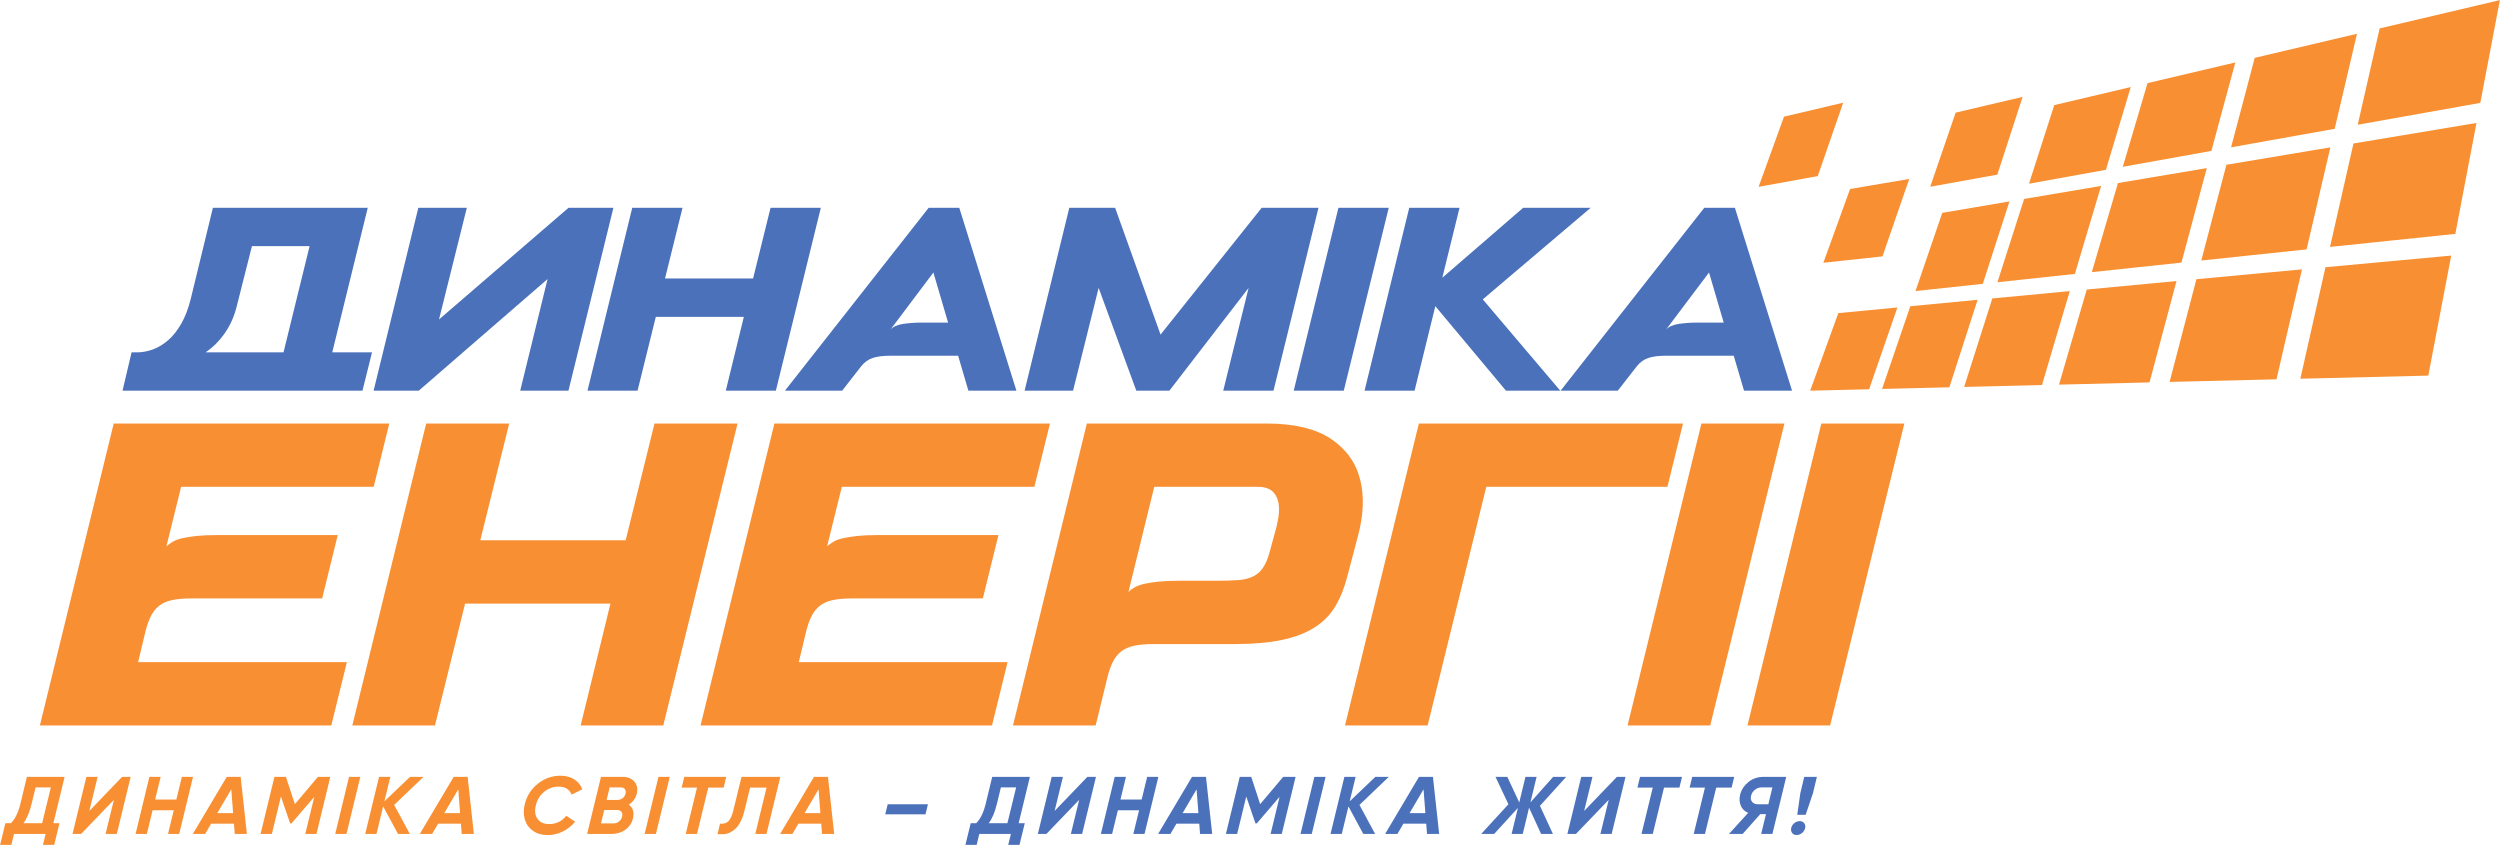 <?xml version="1.0" encoding="UTF-8"?>
<!DOCTYPE svg PUBLIC "-//W3C//DTD SVG 1.1//EN" "http://www.w3.org/Graphics/SVG/1.1/DTD/svg11.dtd">
<svg xmlns="http://www.w3.org/2000/svg" xml:space="preserve" width="787px" height="266px" version="1.1" style="shape-rendering:geometricPrecision; text-rendering:geometricPrecision; image-rendering:optimizeQuality; fill-rule:evenodd; clip-rule:evenodd"
viewBox="0 0 78700 26600"
 xmlns:xlink="http://www.w3.org/1999/xlink">
 <defs>
  <style type="text/css">
   <![CDATA[
    .fil0 {fill:#4B71BB}
    .fil1 {fill:#F88F32}
   ]]>
  </style>
 </defs>
 <g id="Layer_x0020_1">
  <g id="_1927888739568">
   <path class="fil0" d="M53651 6541l963 0 1800 5758 -1512 0 -324 -1100 -2152 0c-215,0 -395,23 -535,69 -140,47 -263,134 -361,259l-602 772 -1801 0 4524 -5758zm-49794 5758l285 -1207 183 0c154,0 316,-31 484,-90 168,-60 328,-158 480,-288 152,-131 291,-306 416,-522 123,-215 225,-480 302,-792l695 -2859 4875 0 -1118 4551 1252 0 -300 1207c-2518,0 -5036,0 -7554,0zm5889 -4550l-1815 0 -482 1906c-77,305 -198,584 -373,833 -174,249 -376,451 -606,604l2455 0 821 -3343zm3423 -1208l1527 0 -876 3516 4077 -3516 1413 0 -1415 5758 -1519 0 862 -3515 -4056 3515 -1421 0 1408 -5758zm6734 0l1583 0 -551 2226 2772 0 550 -2226 1583 0 -1416 5758 -1576 0 568 -2324 -2771 0 -575 2324 -1576 0 1409 -5758zm9332 0l963 0 1799 5758 -1512 0 -323 -1100 -2153 0c-215,0 -394,23 -535,69 -140,47 -262,134 -361,259l-602 772 -1801 0 4525 -5758zm611 3614l-463 -1577 -1352 1799c83,-93 217,-153 401,-181 182,-26 373,-41 570,-41l844 0zm3816 -3614l1442 0 1430 3992 3184 -3992 1788 0 -1416 5758 -1583 0 799 -3236 -2494 3236 -1041 0 -1186 -3236 -805 3236 -1526 0 1408 -5758zm8472 0l1584 0 -1416 5758 -1576 0 1408 -5758zm2229 0l1583 0 -542 2202 2546 -2202 2125 0 -3397 2883 2439 2875 -1709 0 -2224 -2661 -653 2661 -1575 0 1407 -5758zm9899 3614l-462 -1577 -1354 1799c85,-93 219,-153 402,-181 183,-26 373,-41 570,-41l844 0z"/>
   <path class="fil1" d="M3580 13332l8674 0 -490 1993 -6062 0 -463 1872c64,-54 135,-104 212,-150 78,-44 180,-81 304,-108 125,-27 274,-49 448,-68 174,-18 384,-27 632,-27l3797 0 -490 1994 -4100 0c-255,0 -466,18 -631,54 -165,36 -301,97 -407,183 -107,86 -193,197 -260,332 -67,136 -123,299 -169,488l-228 950 6573 0 -491 1993 -9174 0 2325 -9506zm9836 0l2613 0 -909 3675 4576 0 908 -3675 2614 0 -2338 9506 -2601 0 938 -3837 -4576 0 -949 3837 -2601 0 2325 -9506zm10962 0l8675 0 -491 1993 -6061 0 -464 1872c64,-54 135,-104 213,-150 78,-44 179,-81 304,-108 124,-27 274,-49 447,-68 174,-18 385,-27 633,-27l3797 0 -491 1994 -4099 0c-256,0 -466,18 -631,54 -166,36 -301,97 -408,183 -106,86 -193,197 -260,332 -67,136 -123,299 -169,488l-228 950 6573 0 -490 1993 -9175 0 2325 -9506zm13925 4950c263,0 488,-7 675,-20 186,-14 343,-53 471,-116 127,-63 232,-156 313,-278 82,-122 152,-287 208,-495l224 -827c76,-317 90,-570 43,-760 -76,-307 -285,-461 -626,-461l-3275 0 -813 3309c56,-54 125,-104 206,-149 82,-45 184,-81 304,-108 122,-27 271,-50 448,-68 178,-18 390,-27 638,-27l1184 0zm-4089 -4950l5644 0c875,0 1554,160 2036,481 483,322 792,753 926,1295 129,516 105,1103 -71,1763l-329 1248c-93,370 -220,691 -381,963 -161,271 -380,495 -658,671 -277,176 -620,307 -1028,393 -408,86 -903,129 -1484,129l-2543 0c-255,0 -466,18 -631,55 -165,36 -301,97 -407,182 -107,86 -193,197 -260,333 -67,135 -123,298 -169,488l-368 1505 -2602 0 2325 -9506zm10452 0l8315 0 -491 1993 -5702 0 -1846 7513 -2601 0 2325 -9506zm8895 0l2613 0 -2336 9506 -2602 0 2325 -9506zm3775 0l2613 0 -2337 9506 -2602 0 2326 -9506z"/>
   <path class="fil1" d="M2034 24455l-354 1459 192 0 -166 683 -355 0 85 -344 -996 0 -82 344 -355 0 167 -683 175 0c132,-134 231,-337 297,-609l205 -850 1187 0zm-1297 1459l589 0 275 -1127 -480 0 -128 523c-64,263 -149,465 -256,604zm1546 339l436 -1798 354 0 -261 1074 1032 -1074 269 0 -436 1798 -354 0 262 -1074 -1032 1074 -270 0zm3443 -1798l351 0 -436 1798 -352 0 181 -745 -667 0 -181 745 -354 0 435 -1798 355 0 -174 714 668 0 174 -714zm1663 1798l-24 -324 -719 0 -188 324 -388 0 1068 -1798 438 0 196 1798 -383 0zm-549 -655l498 0 -57 -750 -441 750zm3558 -1143l-436 1798 -352 0 284 -1169 -718 837 -42 0 -290 -847 -286 1179 -355 0 436 -1798 362 0 282 860 725 -860 390 0zm590 0l355 0 -436 1798 -354 0 435 -1798zm2345 0l-925 884 494 914 -372 0 -469 -868 -209 868 -355 0 436 -1798 355 0 -188 771 809 -771 424 0zm1202 1798l-25 -324 -719 0 -188 324 -388 0 1068 -1798 438 0 196 1798 -382 0zm-550 -655l498 0 -57 -750 -441 750zm3256 691c-179,0 -333,-44 -458,-132 -126,-87 -213,-203 -258,-350 -46,-146 -48,-306 -8,-479 61,-263 197,-481 409,-652 213,-171 451,-256 714,-256 172,0 317,37 436,112 119,76 204,180 255,314l-335 169c-69,-168 -207,-252 -412,-252 -171,0 -323,56 -456,165 -133,109 -219,252 -261,426 -41,173 -24,314 54,424 77,109 200,164 366,164 223,0 402,-88 539,-262l278 187c-107,131 -236,233 -387,308 -151,75 -310,114 -476,114zm2807 -1315c-33,149 -117,268 -253,357 126,92 172,230 135,413 -31,151 -110,273 -232,367 -122,94 -280,142 -473,142l-742 0 436 -1798 681 0c157,0 280,49 367,147 88,97 114,222 81,372zm-512 -187l-344 0 -95 395 347 0c59,0 112,-19 158,-57 46,-37 77,-85 91,-141 13,-55 7,-101 -20,-140 -28,-38 -74,-57 -137,-57zm49 921c15,-61 7,-112 -23,-151 -30,-40 -78,-59 -142,-59l-398 0 -103 423 393 0c66,0 125,-20 174,-60 50,-40 84,-92 99,-153zm1144 -1253l355 0 -436 1798 -355 0 436 -1798zm2134 0l-82 339 -485 0 -354 1459 -355 0 355 -1459 -483 0 82 -339 1322 0zm-275 1803l79 -329c103,12 188,-11 255,-69 66,-59 121,-172 162,-342l259 -1063 1222 0 -436 1798 -352 0 354 -1459 -518 0 -174 714c-32,133 -73,249 -122,346 -48,98 -100,174 -156,227 -55,52 -116,95 -182,127 -65,31 -130,49 -194,51 -65,3 -130,2 -197,-1zm3289 -5l-24 -324 -719 0 -189 324 -387 0 1067 -1798 439 0 196 1798 -383 0zm-549 -655l498 0 -58 -750 -440 750z"/>
   <path class="fil1" d="M57870 9857c598,-58 1217,-117 1860,-178 -147,421 -292,846 -440,1273 -149,431 -298,865 -450,1302 -642,16 -1260,31 -1856,45 150,-413 300,-826 448,-1233 146,-406 293,-809 438,-1209zm17041 -8962c1201,-282 2465,-581 3785,-892 -99,526 -201,1060 -303,1594 -103,541 -207,1088 -313,1642 -1349,240 -2639,468 -3858,687 117,-518 234,-1031 349,-1536 114,-502 229,-1001 340,-1495zm-3932 926c1027,-241 2095,-493 3219,-758 -115,488 -230,981 -346,1475 -118,501 -236,1007 -356,1517 -1139,204 -2221,398 -3262,583 126,-479 252,-956 378,-1426 123,-466 245,-931 367,-1391zm-3375 796c883,-208 1806,-425 2764,-651 -123,454 -249,913 -373,1374 -125,465 -251,935 -380,1410 -968,173 -1899,341 -2789,501 131,-448 264,-893 394,-1332 128,-437 256,-872 384,-1302zm-2936 692c774,-182 1574,-371 2408,-568 -127,426 -257,856 -386,1287 -130,436 -262,875 -396,1318 -840,152 -1644,296 -2421,437 135,-420 270,-838 402,-1251 131,-409 264,-818 393,-1223zm-3104 237c677,-160 1379,-325 2108,-496 -130,400 -262,805 -394,1210 -133,409 -268,823 -402,1238 -732,132 -1435,259 -2113,381 136,-395 271,-789 405,-1179 132,-385 265,-772 396,-1154zm-5404 127c600,-142 1221,-288 1864,-440 -130,380 -263,762 -397,1145 -134,386 -268,776 -404,1166 -644,117 -1263,230 -1863,338 135,-373 270,-746 404,-1114 132,-366 265,-732 396,-1095zm17927 844c1225,-205 2519,-421 3872,-646 -108,566 -217,1140 -327,1716 -111,584 -224,1177 -338,1775 -1381,143 -2699,281 -3945,411 127,-556 252,-1109 375,-1653 122,-539 243,-1074 363,-1603zm-3999 670c1044,-175 2128,-357 3272,-548 -121,522 -245,1050 -369,1582 -124,537 -253,1081 -379,1630 -1162,122 -2260,238 -3315,350 135,-514 268,-1025 400,-1528 131,-499 263,-995 391,-1486zm-3414 576c891,-151 1826,-308 2796,-471 -131,484 -262,973 -394,1467 -133,497 -269,1001 -404,1508 -980,104 -1922,204 -2821,300 140,-477 279,-952 416,-1420 136,-465 274,-927 407,-1384zm-2955 500c777,-132 1584,-268 2424,-410 -136,451 -272,908 -409,1367 -138,463 -278,932 -417,1403 -846,92 -1656,178 -2437,262 143,-446 284,-890 424,-1328 139,-434 279,-867 415,-1294zm-2576 437c679,-116 1384,-236 2114,-359 -136,423 -275,851 -414,1281 -141,434 -283,872 -425,1313 -734,78 -1438,154 -2118,227 142,-418 285,-833 426,-1245 139,-408 279,-815 417,-1217zm-2903 -750c599,-102 1219,-208 1863,-317 -139,399 -277,802 -417,1205 -142,408 -283,819 -426,1233 -644,69 -1264,136 -1861,201 142,-393 284,-785 425,-1173 139,-385 278,-768 416,-1149zm14966 2462c1249,-116 2573,-238 3958,-366 -117,611 -235,1232 -355,1858 -120,632 -242,1274 -366,1920 -1413,34 -2759,67 -4028,98 135,-599 268,-1195 401,-1783 131,-582 262,-1159 390,-1727zm-4063 377c1057,-98 2159,-201 3323,-309 -132,562 -263,1130 -396,1704 -134,578 -270,1166 -406,1757 -1181,29 -2296,56 -3365,82 145,-551 286,-1100 428,-1640 140,-536 278,-1068 416,-1594zm-3451 325c898,-85 1842,-173 2824,-266 -139,519 -278,1043 -419,1573 -142,533 -287,1073 -430,1617 -990,24 -1942,48 -2849,70 149,-509 296,-1016 442,-1517 145,-497 288,-990 432,-1477zm-2974 281c782,-74 1592,-151 2439,-231 -144,482 -288,969 -434,1459 -146,494 -294,995 -442,1498 -852,21 -1666,41 -2450,60 152,-474 301,-945 449,-1410 146,-463 294,-921 438,-1376zm-2581 245c679,-65 1385,-132 2118,-202 -146,450 -293,904 -440,1361 -148,460 -297,926 -449,1393 -733,18 -1440,35 -2119,52 151,-441 301,-881 450,-1317 147,-432 294,-861 440,-1287z"/>
   <path class="fil0" d="M27867 25636l78 -318 1266 0 -76 318 -1268 0zm4554 -1181l-354 1459 193 0 -167 683 -354 0 84 -344 -995 0 -83 344 -354 0 167 -683 174 0c132,-134 231,-337 297,-609l206 -850 1186 0zm-1296 1459l588 0 275 -1127 -480 0 -127 523c-64,263 -149,465 -256,604zm1546 339l436 -1798 354 0 -262 1074 1032 -1074 270 0 -436 1798 -354 0 261 -1074 -1032 1074 -269 0zm3442 -1798l352 0 -436 1798 -352 0 181 -745 -668 0 -181 745 -354 0 436 -1798 354 0 -173 714 667 0 174 -714zm1664 1798l-24 -324 -719 0 -189 324 -388 0 1068 -1798 439 0 196 1798 -383 0zm-549 -655l498 0 -58 -750 -440 750zm3557 -1143l-435 1798 -352 0 283 -1169 -718 837 -41 0 -290 -847 -287 1179 -354 0 436 -1798 362 0 281 860 725 -860 390 0zm591 0l354 0 -436 1798 -354 0 436 -1798zm2344 0l-924 884 493 914 -372 0 -468 -868 -210 868 -354 0 436 -1798 354 0 -187 771 809 -771 423 0zm1202 1798l-24 -324 -719 0 -189 324 -387 0 1067 -1798 439 0 196 1798 -383 0zm-549 -655l498 0 -58 -750 -440 750zm4931 -1143l-826 912 408 886 -372 0 -379 -827 -199 827 -351 0 198 -819 -748 819 -408 0 858 -935 -407 -863 372 0 376 806 195 -806 351 0 -194 804 716 -804 410 0zm37 1798l436 -1798 354 0 -262 1074 1032 -1074 270 0 -436 1798 -354 0 261 -1074 -1032 1074 -269 0zm3609 -1798l-82 339 -485 0 -354 1459 -355 0 355 -1459 -483 0 82 -339 1322 0zm1643 0l-82 339 -485 0 -354 1459 -355 0 355 -1459 -483 0 82 -339 1322 0zm1638 0l-436 1798 -354 0 152 -624 -180 0 -555 624 -431 0 606 -665c-112,-45 -189,-120 -232,-224 -44,-104 -52,-218 -23,-341 38,-158 125,-292 258,-402 135,-110 297,-166 489,-166l706 0zm-902 863l339 0 127 -531 -341 0c-77,0 -147,25 -209,75 -63,51 -103,113 -122,189 -18,75 -8,139 33,190 40,51 98,77 173,77zm1248 331l97 -680 124 -514 398 0 -124 514 -230 680 -265 0zm-24 637c-60,0 -106,-23 -138,-67 -32,-44 -41,-97 -27,-157 14,-59 47,-110 99,-151 51,-41 109,-62 172,-62 60,0 107,23 139,67 34,44 41,97 26,157 -15,59 -47,111 -97,151 -51,41 -109,62 -174,62z"/>
  </g>
 </g>
</svg>
